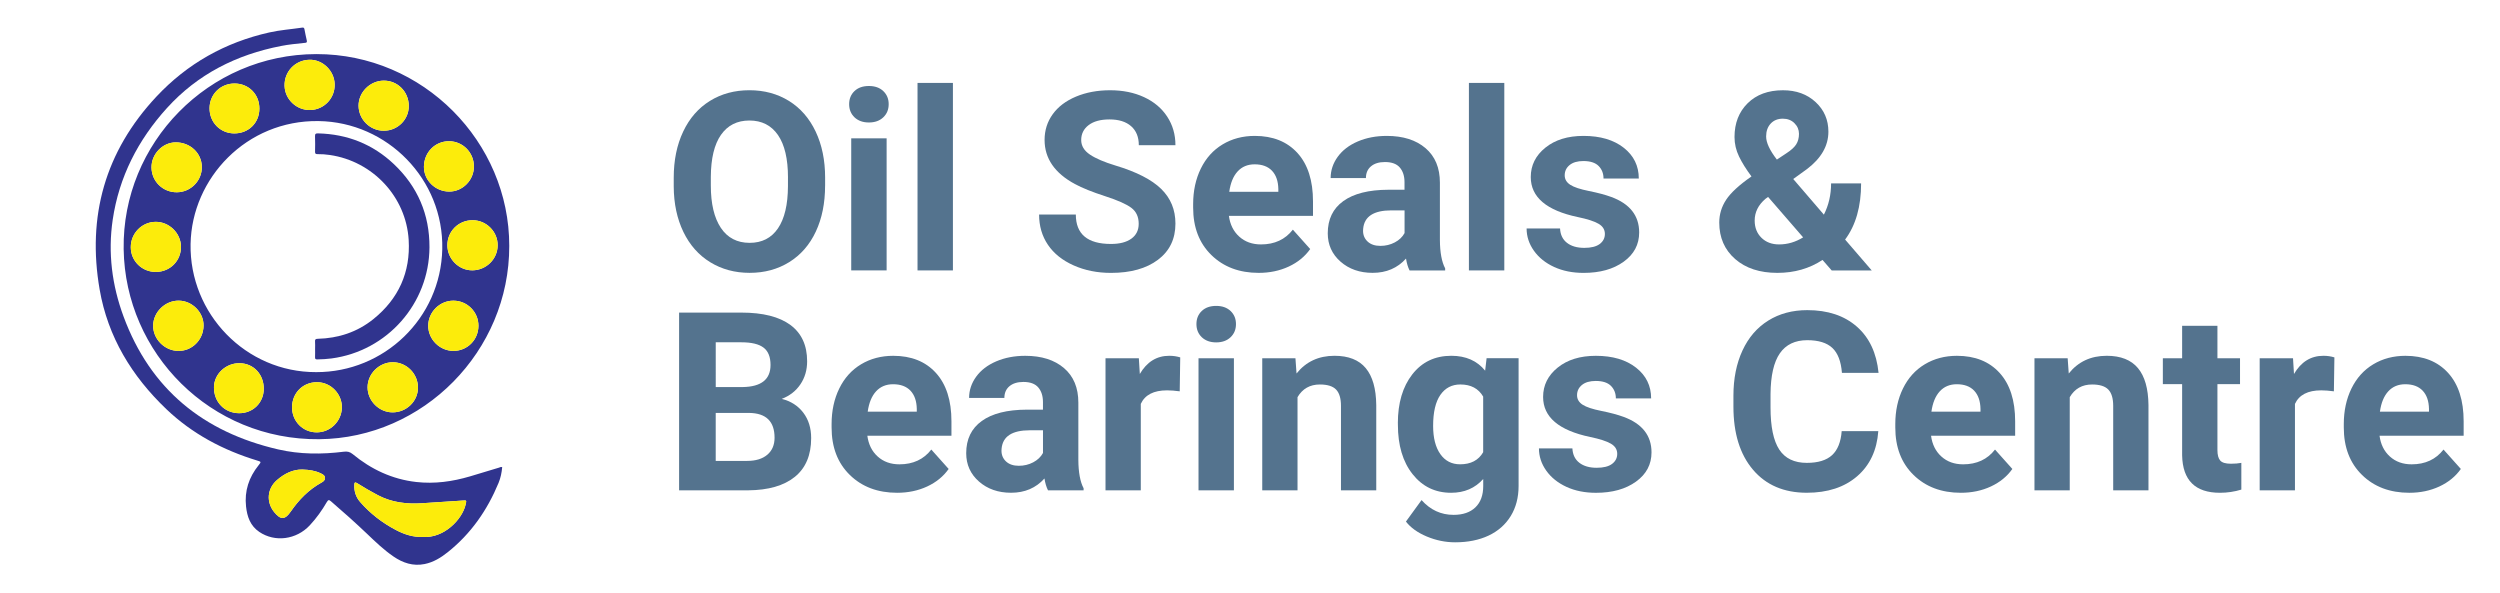 <?xml version="1.0" encoding="utf-8"?>
<!-- Generator: Adobe Illustrator 24.0.1, SVG Export Plug-In . SVG Version: 6.00 Build 0)  -->
<svg version="1.1" id="Layer_1" xmlns="http://www.w3.org/2000/svg" xmlns:xlink="http://www.w3.org/1999/xlink" x="0px" y="0px"
	 viewBox="0 0 1080 256" style="enable-background:new 0 0 1080 256;" xml:space="preserve">
<style type="text/css">
	.st0{fill:#54738E;}
	.st1{fill:#30348E;}
	.st2{fill:#FCEC0B;}
</style>
<g>
	<path class="st0" d="M356.44,80.17c0,7.56-1.34,14.19-4.01,19.88c-2.67,5.7-6.5,10.09-11.47,13.18
		c-4.98,3.09-10.68,4.64-17.11,4.64c-6.36,0-12.04-1.53-17.03-4.59c-4.99-3.06-8.86-7.43-11.6-13.1
		c-2.74-5.68-4.13-12.21-4.17-19.59v-3.8c0-7.56,1.36-14.21,4.09-19.96c2.72-5.75,6.57-10.16,11.55-13.24
		c4.97-3.08,10.66-4.61,17.06-4.61c6.4,0,12.08,1.54,17.06,4.61c4.97,3.08,8.82,7.49,11.55,13.24c2.72,5.75,4.09,12.38,4.09,19.91
		V80.17z M340.41,76.69c0-8.05-1.44-14.17-4.32-18.35c-2.88-4.18-7-6.28-12.34-6.28c-5.31,0-9.4,2.07-12.29,6.2
		c-2.88,4.13-4.34,10.19-4.38,18.17v3.74c0,7.84,1.44,13.92,4.32,18.25c2.88,4.32,7.03,6.49,12.45,6.49c5.31,0,9.39-2.08,12.23-6.25
		s4.29-10.24,4.32-18.22V76.69z"/>
	<path class="st0" d="M366.83,45c0-2.28,0.76-4.17,2.29-5.64s3.61-2.21,6.25-2.21c2.6,0,4.68,0.74,6.22,2.21
		c1.55,1.48,2.32,3.36,2.32,5.64c0,2.32-0.78,4.22-2.35,5.7c-1.56,1.48-3.63,2.21-6.2,2.21c-2.57,0-4.63-0.74-6.2-2.21
		C367.61,49.21,366.83,47.32,366.83,45z M383.02,116.82h-15.29V59.76h15.29V116.82z"/>
	<path class="st0" d="M411.66,116.82h-15.29v-81h15.29V116.82z"/>
	<path class="st0" d="M491.92,96.68c0-2.99-1.05-5.28-3.16-6.88c-2.11-1.6-5.91-3.29-11.39-5.06c-5.48-1.77-9.83-3.52-13.03-5.25
		c-8.72-4.71-13.08-11.06-13.08-19.04c0-4.15,1.17-7.85,3.51-11.1c2.34-3.25,5.7-5.79,10.07-7.62c4.38-1.83,9.29-2.74,14.74-2.74
		c5.48,0,10.37,0.99,14.66,2.98c4.29,1.99,7.62,4.79,9.99,8.41c2.37,3.62,3.56,7.73,3.56,12.34h-15.82c0-3.52-1.11-6.25-3.32-8.2
		s-5.33-2.93-9.33-2.93c-3.87,0-6.87,0.82-9.02,2.45c-2.15,1.63-3.22,3.79-3.22,6.46c0,2.5,1.26,4.59,3.77,6.28
		c2.51,1.69,6.21,3.27,11.1,4.75c9,2.71,15.56,6.06,19.67,10.07s6.17,9,6.17,14.98c0,6.64-2.51,11.86-7.54,15.64
		c-5.03,3.78-11.8,5.67-20.3,5.67c-5.91,0-11.29-1.08-16.14-3.24s-8.55-5.12-11.1-8.89c-2.55-3.76-3.82-8.12-3.82-13.08h15.87
		c0,8.47,5.06,12.71,15.19,12.71c3.76,0,6.7-0.76,8.81-2.29S491.92,99.42,491.92,96.68z"/>
	<path class="st0" d="M543.75,117.88c-8.37,0-15.18-2.57-20.43-7.7c-5.26-5.13-7.88-11.97-7.88-20.51v-1.48
		c0-5.73,1.11-10.85,3.32-15.37c2.21-4.52,5.35-8,9.41-10.44c4.06-2.44,8.69-3.67,13.9-3.67c7.8,0,13.95,2.46,18.43,7.38
		c4.48,4.92,6.72,11.9,6.72,20.94v6.22h-36.33c0.49,3.73,1.98,6.72,4.46,8.96c2.48,2.25,5.62,3.38,9.41,3.38
		c5.87,0,10.46-2.13,13.76-6.38l7.49,8.38c-2.29,3.23-5.38,5.76-9.28,7.57S548.5,117.88,543.75,117.88z M542.01,70.99
		c-3.02,0-5.48,1.02-7.36,3.07c-1.88,2.05-3.08,4.98-3.61,8.79h21.2v-1.22c-0.07-3.39-0.98-6.01-2.74-7.87
		C547.74,71.92,545.25,70.99,542.01,70.99z"/>
	<path class="st0" d="M608.93,116.82c-0.7-1.37-1.21-3.08-1.53-5.12c-3.69,4.11-8.49,6.17-14.4,6.17c-5.59,0-10.22-1.62-13.9-4.85
		c-3.67-3.23-5.51-7.31-5.51-12.23c0-6.05,2.24-10.69,6.72-13.92c4.48-3.23,10.96-4.87,19.43-4.9h7.01v-3.27
		c0-2.64-0.68-4.75-2.03-6.33c-1.35-1.58-3.49-2.37-6.41-2.37c-2.57,0-4.58,0.62-6.04,1.85c-1.46,1.23-2.19,2.92-2.19,5.06h-15.24
		c0-3.3,1.02-6.36,3.06-9.18c2.04-2.81,4.92-5.02,8.65-6.62c3.73-1.6,7.91-2.4,12.55-2.4c7.03,0,12.61,1.77,16.74,5.3
		c4.13,3.53,6.2,8.5,6.2,14.9v24.73c0.03,5.41,0.79,9.51,2.27,12.29v0.9H608.93z M596.33,106.22c2.25,0,4.32-0.5,6.22-1.5
		s3.3-2.35,4.22-4.03v-9.81h-5.7c-7.63,0-11.69,2.64-12.18,7.91l-0.05,0.9c0,1.9,0.67,3.46,2,4.69
		C592.18,105.61,594.01,106.22,596.33,106.22z"/>
	<path class="st0" d="M649.86,116.82h-15.29v-81h15.29V116.82z"/>
	<path class="st0" d="M693.31,101.05c0-1.86-0.92-3.33-2.77-4.4c-1.85-1.07-4.81-2.03-8.89-2.87c-13.57-2.85-20.36-8.61-20.36-17.3
		c0-5.06,2.1-9.29,6.3-12.68c4.2-3.39,9.69-5.09,16.48-5.09c7.24,0,13.03,1.71,17.38,5.12c4.34,3.41,6.51,7.84,6.51,13.29h-15.24
		c0-2.18-0.7-3.98-2.11-5.41c-1.41-1.42-3.6-2.14-6.59-2.14c-2.57,0-4.55,0.58-5.96,1.74c-1.41,1.16-2.11,2.64-2.11,4.43
		c0,1.69,0.8,3.05,2.4,4.09c1.6,1.04,4.3,1.93,8.09,2.69c3.8,0.76,7,1.61,9.6,2.56c8.05,2.95,12.08,8.07,12.08,15.35
		c0,5.2-2.23,9.41-6.7,12.63c-4.46,3.22-10.23,4.83-17.3,4.83c-4.78,0-9.03-0.85-12.74-2.56c-3.71-1.7-6.62-4.04-8.73-7.01
		c-2.11-2.97-3.16-6.18-3.16-9.62h14.45c0.14,2.71,1.14,4.78,3.01,6.22c1.86,1.44,4.36,2.16,7.49,2.16c2.92,0,5.12-0.55,6.62-1.66
		C692.56,104.3,693.31,102.85,693.31,101.05z"/>
	<path class="st0" d="M742.72,96.15c0-3.55,0.99-6.84,2.98-9.86c1.99-3.02,5.63-6.38,10.94-10.07c-2.29-3.06-4.08-5.93-5.38-8.62
		c-1.3-2.69-1.95-5.49-1.95-8.41c0-5.98,1.89-10.84,5.67-14.58c3.78-3.74,8.87-5.62,15.27-5.62c5.73,0,10.43,1.71,14.11,5.12
		c3.67,3.41,5.51,7.66,5.51,12.76c0,6.12-3.09,11.51-9.28,16.19l-5.91,4.27l13.24,15.4c2.07-4.08,3.11-8.58,3.11-13.5H804
		c0,9.98-2.3,18.07-6.91,24.26l11.5,13.34h-17.3l-3.96-4.54c-5.66,3.73-12.16,5.59-19.51,5.59c-7.59,0-13.68-1.99-18.25-5.99
		C745.01,107.9,742.72,102.65,742.72,96.15z M768.56,105.59c3.66,0,7.12-1.02,10.39-3.05l-15.13-17.46l-1.11,0.79
		c-3.13,2.66-4.69,5.8-4.69,9.41c0,3.05,0.98,5.53,2.93,7.44C762.89,104.63,765.43,105.59,768.56,105.59z M762.97,58.97
		c0,2.64,1.55,5.96,4.64,9.97l4.06-2.69c2.07-1.34,3.51-2.64,4.3-3.9s1.19-2.78,1.19-4.54c0-1.76-0.65-3.29-1.95-4.59
		c-1.3-1.3-2.97-1.95-5.01-1.95c-2.18,0-3.93,0.7-5.25,2.11C763.63,54.79,762.97,56.65,762.97,58.97z"/>
	<path class="st0" d="M293.37,211.82v-76.78h26.89c9.32,0,16.38,1.79,21.2,5.35c4.82,3.57,7.22,8.8,7.22,15.69
		c0,3.76-0.97,7.08-2.9,9.94c-1.93,2.87-4.62,4.97-8.07,6.3c3.94,0.98,7.04,2.97,9.31,5.96c2.27,2.99,3.4,6.64,3.4,10.97
		c0,7.38-2.36,12.97-7.07,16.77c-4.71,3.8-11.43,5.73-20.14,5.8H293.37z M309.19,167.21h11.71c7.98-0.14,11.97-3.32,11.97-9.54
		c0-3.48-1.01-5.99-3.03-7.51c-2.02-1.53-5.21-2.29-9.57-2.29h-11.07V167.21z M309.19,178.39v20.72h13.55
		c3.73,0,6.64-0.89,8.73-2.66c2.09-1.77,3.14-4.23,3.14-7.36c0-7.03-3.64-10.6-10.92-10.71H309.19z"/>
	<path class="st0" d="M387.56,212.88c-8.37,0-15.18-2.57-20.43-7.7c-5.26-5.13-7.88-11.97-7.88-20.51v-1.48
		c0-5.73,1.11-10.85,3.32-15.37c2.21-4.52,5.35-8,9.41-10.44c4.06-2.44,8.69-3.67,13.9-3.67c7.8,0,13.95,2.46,18.43,7.38
		c4.48,4.92,6.72,11.9,6.72,20.94v6.22h-36.33c0.49,3.73,1.98,6.72,4.46,8.96c2.48,2.25,5.62,3.38,9.41,3.38
		c5.87,0,10.46-2.13,13.76-6.38l7.49,8.38c-2.29,3.24-5.38,5.76-9.28,7.57S392.3,212.88,387.56,212.88z M385.82,165.99
		c-3.02,0-5.48,1.02-7.36,3.07c-1.88,2.05-3.08,4.98-3.61,8.79h21.2v-1.22c-0.07-3.39-0.98-6.01-2.74-7.87
		C391.55,166.92,389.05,165.99,385.82,165.99z"/>
	<path class="st0" d="M452.74,211.82c-0.7-1.37-1.21-3.08-1.53-5.12c-3.69,4.11-8.49,6.17-14.4,6.17c-5.59,0-10.22-1.62-13.9-4.85
		c-3.67-3.23-5.51-7.31-5.51-12.23c0-6.05,2.24-10.69,6.72-13.92c4.48-3.23,10.96-4.87,19.43-4.9h7.01v-3.27
		c0-2.64-0.68-4.75-2.03-6.33c-1.35-1.58-3.49-2.37-6.41-2.37c-2.57,0-4.58,0.62-6.04,1.85c-1.46,1.23-2.19,2.92-2.19,5.06h-15.24
		c0-3.3,1.02-6.36,3.06-9.18c2.04-2.81,4.92-5.02,8.65-6.62c3.73-1.6,7.91-2.4,12.55-2.4c7.03,0,12.61,1.77,16.74,5.3
		c4.13,3.53,6.2,8.5,6.2,14.9v24.73c0.03,5.41,0.79,9.51,2.27,12.29v0.9H452.74z M440.13,201.22c2.25,0,4.32-0.5,6.22-1.5
		s3.3-2.35,4.22-4.03v-9.81h-5.7c-7.63,0-11.69,2.64-12.18,7.91l-0.05,0.9c0,1.9,0.67,3.46,2,4.69
		C435.98,200.61,437.81,201.22,440.13,201.22z"/>
	<path class="st0" d="M509.64,169.05c-2.07-0.28-3.9-0.42-5.48-0.42c-5.77,0-9.54,1.95-11.34,5.85v37.34h-15.24v-57.06h14.4
		l0.42,6.8c3.06-5.24,7.29-7.86,12.71-7.86c1.69,0,3.27,0.23,4.75,0.69L509.64,169.05z"/>
	<path class="st0" d="M516.86,140c0-2.29,0.76-4.17,2.29-5.64s3.61-2.21,6.25-2.21c2.6,0,4.67,0.74,6.22,2.21
		c1.55,1.48,2.32,3.36,2.32,5.64c0,2.32-0.78,4.22-2.35,5.7c-1.56,1.48-3.63,2.21-6.2,2.21c-2.57,0-4.63-0.74-6.2-2.21
		C517.64,144.21,516.86,142.32,516.86,140z M533.05,211.82h-15.29v-57.06h15.29V211.82z"/>
	<path class="st0" d="M559.63,154.76l0.47,6.59c4.08-5.1,9.54-7.65,16.4-7.65c6.05,0,10.55,1.78,13.5,5.33
		c2.95,3.55,4.46,8.86,4.54,15.93v36.86H579.3v-36.49c0-3.23-0.7-5.58-2.11-7.04c-1.41-1.46-3.74-2.19-7.01-2.19
		c-4.29,0-7.51,1.83-9.65,5.48v40.24h-15.24v-57.06H559.63z"/>
	<path class="st0" d="M603.87,182.87c0-8.75,2.08-15.8,6.25-21.15c4.17-5.34,9.78-8.02,16.85-8.02c6.26,0,11.13,2.14,14.61,6.43
		l0.63-5.38h13.82v55.16c0,4.99-1.13,9.33-3.4,13.03s-5.46,6.5-9.57,8.44c-4.11,1.93-8.93,2.9-14.45,2.9
		c-4.18,0-8.26-0.84-12.23-2.5c-3.97-1.67-6.98-3.82-9.02-6.46l6.75-9.28c3.8,4.25,8.4,6.38,13.82,6.38c4.04,0,7.19-1.08,9.44-3.24
		c2.25-2.16,3.38-5.23,3.38-9.2v-3.06c-3.52,3.97-8.14,5.96-13.87,5.96c-6.86,0-12.4-2.68-16.64-8.04
		c-4.24-5.36-6.35-12.47-6.35-21.33V182.87z M619.11,184c0,5.18,1.04,9.23,3.11,12.17c2.07,2.94,4.92,4.41,8.54,4.41
		c4.64,0,7.96-1.74,9.97-5.23v-24.03c-2.04-3.49-5.33-5.23-9.86-5.23c-3.66,0-6.53,1.5-8.62,4.49
		C620.16,173.58,619.11,178.05,619.11,184z"/>
	<path class="st0" d="M698.64,196.05c0-1.86-0.92-3.33-2.77-4.4c-1.85-1.07-4.81-2.03-8.89-2.87c-13.57-2.85-20.36-8.61-20.36-17.3
		c0-5.06,2.1-9.29,6.3-12.68c4.2-3.39,9.69-5.09,16.48-5.09c7.24,0,13.03,1.71,17.38,5.12c4.34,3.41,6.51,7.84,6.51,13.29h-15.24
		c0-2.18-0.7-3.98-2.11-5.41c-1.41-1.42-3.6-2.14-6.59-2.14c-2.57,0-4.55,0.58-5.96,1.74c-1.41,1.16-2.11,2.64-2.11,4.43
		c0,1.69,0.8,3.05,2.4,4.09c1.6,1.04,4.3,1.93,8.09,2.69c3.8,0.76,7,1.61,9.6,2.56c8.05,2.95,12.08,8.07,12.08,15.35
		c0,5.2-2.23,9.41-6.7,12.63c-4.46,3.22-10.23,4.83-17.3,4.83c-4.78,0-9.03-0.85-12.74-2.56c-3.71-1.71-6.62-4.04-8.73-7.01
		c-2.11-2.97-3.16-6.18-3.16-9.62h14.45c0.14,2.71,1.14,4.78,3.01,6.22c1.86,1.44,4.36,2.16,7.49,2.16c2.92,0,5.12-0.55,6.62-1.66
		C697.89,199.3,698.64,197.85,698.64,196.05z"/>
	<path class="st0" d="M811.43,186.24c-0.6,8.26-3.65,14.77-9.15,19.51c-5.5,4.75-12.75,7.12-21.75,7.12
		c-9.84,0-17.59-3.31-23.23-9.94c-5.64-6.63-8.46-15.72-8.46-27.29v-4.69c0-7.38,1.3-13.89,3.9-19.51
		c2.6-5.63,6.32-9.94,11.15-12.95c4.83-3.01,10.45-4.51,16.85-4.51c8.86,0,16,2.37,21.41,7.12c5.41,4.75,8.54,11.41,9.39,19.99
		h-15.82c-0.39-4.96-1.77-8.55-4.14-10.78c-2.37-2.23-5.99-3.35-10.84-3.35c-5.27,0-9.22,1.89-11.84,5.67
		c-2.62,3.78-3.96,9.64-4.03,17.59v5.8c0,8.3,1.26,14.36,3.77,18.19c2.51,3.83,6.48,5.75,11.89,5.75c4.89,0,8.53-1.12,10.94-3.35
		c2.41-2.23,3.79-5.69,4.14-10.36H811.43z"/>
	<path class="st0" d="M847.08,212.88c-8.37,0-15.18-2.57-20.43-7.7c-5.26-5.13-7.88-11.97-7.88-20.51v-1.48
		c0-5.73,1.11-10.85,3.32-15.37c2.21-4.52,5.35-8,9.41-10.44c4.06-2.44,8.69-3.67,13.9-3.67c7.8,0,13.95,2.46,18.43,7.38
		c4.48,4.92,6.72,11.9,6.72,20.94v6.22h-36.33c0.49,3.73,1.98,6.72,4.46,8.96c2.48,2.25,5.62,3.38,9.41,3.38
		c5.87,0,10.46-2.13,13.76-6.38l7.49,8.38c-2.29,3.24-5.38,5.76-9.28,7.57S851.83,212.88,847.08,212.88z M845.34,165.99
		c-3.02,0-5.48,1.02-7.36,3.07c-1.88,2.05-3.08,4.98-3.61,8.79h21.2v-1.22c-0.07-3.39-0.98-6.01-2.74-7.87
		C851.07,166.92,848.58,165.99,845.34,165.99z"/>
	<path class="st0" d="M893.23,154.76l0.47,6.59c4.08-5.1,9.54-7.65,16.4-7.65c6.05,0,10.55,1.78,13.5,5.33
		c2.95,3.55,4.46,8.86,4.54,15.93v36.86H912.9v-36.49c0-3.23-0.7-5.58-2.11-7.04c-1.41-1.46-3.74-2.19-7.01-2.19
		c-4.29,0-7.51,1.83-9.65,5.48v40.24h-15.24v-57.06H893.23z"/>
	<path class="st0" d="M957.93,140.73v14.03h9.76v11.18h-9.76v28.48c0,2.11,0.4,3.62,1.21,4.54c0.81,0.92,2.35,1.37,4.64,1.37
		c1.69,0,3.18-0.12,4.48-0.37v11.55c-2.99,0.91-6.06,1.37-9.23,1.37c-10.69,0-16.14-5.4-16.35-16.19v-30.74h-8.33v-11.18h8.33
		v-14.03H957.93z"/>
	<path class="st0" d="M1008.24,169.05c-2.08-0.28-3.9-0.42-5.48-0.42c-5.77,0-9.54,1.95-11.34,5.85v37.34h-15.24v-57.06h14.4
		l0.42,6.8c3.06-5.24,7.29-7.86,12.71-7.86c1.69,0,3.27,0.23,4.75,0.69L1008.24,169.05z"/>
	<path class="st0" d="M1040.83,212.88c-8.37,0-15.18-2.57-20.43-7.7c-5.26-5.13-7.88-11.97-7.88-20.51v-1.48
		c0-5.73,1.11-10.85,3.32-15.37c2.21-4.52,5.35-8,9.41-10.44c4.06-2.44,8.69-3.67,13.9-3.67c7.8,0,13.95,2.46,18.43,7.38
		c4.48,4.92,6.72,11.9,6.72,20.94v6.22h-36.33c0.49,3.73,1.98,6.72,4.46,8.96c2.48,2.25,5.62,3.38,9.41,3.38
		c5.87,0,10.46-2.13,13.76-6.38l7.49,8.38c-2.29,3.24-5.38,5.76-9.28,7.57S1045.58,212.88,1040.83,212.88z M1039.09,165.99
		c-3.02,0-5.48,1.02-7.36,3.07c-1.88,2.05-3.08,4.98-3.61,8.79h21.2v-1.22c-0.07-3.39-0.98-6.01-2.74-7.87
		C1044.82,166.92,1042.32,165.99,1039.09,165.99z"/>
</g>
<g>
	<path class="st1" d="M220,106.23c0.09,45.5-37.15,83.09-82.09,83.51c-46.92,0.44-83.81-37.11-84.49-82.12
		c-0.7-45.81,36.68-84.21,83.27-84.25C182.84,23.33,220.04,61.33,220,106.23z M136.62,160.76c29.22,0.06,53.78-23.19,54.44-53.13
		c0.66-30.12-23.68-54.91-53.47-55.33c-31.09-0.44-54.74,24.66-55.26,53.1C81.79,135.51,106.16,160.87,136.62,160.76z M133.63,25.82
		c-6.16,0.17-10.89,5.17-10.7,11.3c0.18,5.85,5.22,10.57,11.11,10.41c5.99-0.16,10.69-5.12,10.54-11.12
		C144.43,30.54,139.38,25.66,133.63,25.82z M193.26,105.88c-0.03,5.95,4.91,10.94,10.79,10.9c6.01-0.04,10.91-4.88,10.94-10.8
		c0.03-5.93-4.89-10.85-10.85-10.85C198.1,95.13,193.28,99.89,193.26,105.88z M87.94,140.77c0.12-5.75-4.83-10.81-10.67-10.89
		c-5.85-0.09-11.01,4.88-11.11,10.7c-0.1,5.81,4.85,10.88,10.76,11.02C82.88,151.73,87.81,146.9,87.94,140.77z M194.04,82.76
		c5.81,0.02,10.68-4.9,10.69-10.81c0.02-6.04-4.77-10.91-10.73-10.94c-6.03-0.03-10.8,4.79-10.87,10.98
		C183.07,77.86,188,82.73,194.04,82.76z M67.35,117.48c6.15-0.04,10.92-4.86,10.84-10.95c-0.08-5.86-5.16-10.78-11.05-10.69
		c-5.93,0.09-10.69,5.03-10.64,11.04C56.53,112.79,61.38,117.52,67.35,117.48z M165.84,56.48c5.96-0.04,10.77-4.83,10.76-10.7
		c-0.02-6.15-4.82-11-10.86-10.95c-5.91,0.05-10.9,5.06-10.84,10.89C154.96,51.64,159.92,56.52,165.84,56.48z M180.57,167.46
		c0-6.01-4.92-10.97-10.89-10.97c-5.89,0-10.91,5.01-10.89,10.86c0.02,5.83,4.96,10.77,10.78,10.79
		C175.6,178.16,180.57,173.33,180.57,167.46z M195.89,151.59c6,0,10.79-4.8,10.8-10.85c0.01-5.98-4.85-10.84-10.84-10.85
		c-5.91-0.01-10.87,4.96-10.86,10.87C184.99,146.63,189.98,151.58,195.89,151.59z M76.41,83.06c6.03-0.05,10.9-5.03,10.79-11.04
		c-0.11-5.94-5.07-10.55-11.3-10.52c-5.67,0.03-10.52,5.07-10.45,10.88C65.51,78.37,70.38,83.12,76.41,83.06z M126.16,175.93
		c-0.03,6.03,4.61,10.79,10.57,10.85c5.94,0.05,10.74-4.73,10.96-10.54c0.21-5.79-4.56-11.14-10.8-11.13
		C130.82,165.13,126.19,169.77,126.16,175.93z M103.27,178.5c6,0.05,10.63-4.5,10.68-10.48c0.04-6.29-4.38-11.02-10.4-11.12
		c-5.96-0.1-11.06,4.65-11.12,10.37C92.36,173.65,97,178.45,103.27,178.5z M112.06,46.93c0.02-6.17-4.6-10.84-10.72-10.85
		c-6.04-0.01-10.78,4.65-10.82,10.64c-0.04,6.12,4.63,10.9,10.68,10.92C107.4,57.65,112.04,53.07,112.06,46.93z"/>
	<path class="st1" d="M216.95,201.82c-0.22,2.32-0.66,4.59-1.57,6.79c-4.87,11.78-11.93,21.95-21.96,29.94
		c-2.98,2.37-6.17,4.34-9.96,5.11c-5.01,1.02-9.44-0.47-13.52-3.28c-4.12-2.83-7.72-6.28-11.32-9.72
		c-5.06-4.82-10.27-9.48-15.58-14.04c-0.84-0.72-1.21-0.84-1.84,0.24c-2.1,3.62-4.52,7.02-7.38,10.08
		c-5.82,6.23-15.06,7.42-21.82,2.84c-3.88-2.63-5.23-6.57-5.71-10.97c-0.73-6.71,1.22-12.6,5.42-17.82c1.18-1.47,1.15-1.5-0.6-2.03
		c-14.73-4.49-28.05-11.52-39.25-22.21c-14.92-14.23-25.27-31.22-28.81-51.65c-5.49-31.66,2.37-59.7,24.51-83.35
		c13.37-14.28,29.7-23.44,48.77-27.73c4.67-1.05,9.44-1.38,14.16-2.08c0.65-0.1,0.91,0.06,1.03,0.68c0.32,1.63,0.63,3.26,1.01,4.87
		c0.26,1.08-0.51,1-1.12,1.06c-3.35,0.35-6.7,0.67-10.01,1.32c-19.26,3.75-36.02,12.17-49.3,26.83
		C59.62,60.47,51.42,76.44,48.69,94.93c-2.11,14.31-0.31,28.29,4.69,41.82c11.62,31.43,34.51,49.91,66.72,57.38
		c9.38,2.18,18.94,2.2,28.49,1c1.42-0.18,2.57,0.05,3.74,1.02c8.01,6.61,17.09,10.89,27.48,12.07c7.91,0.9,15.63-0.18,23.22-2.42
		c4.19-1.23,8.36-2.53,12.54-3.78C215.99,201.91,216.39,201.57,216.95,201.82z M182.6,231.95c9.12,0.69,17.13-7.53,18.58-14.11
		c0.37-1.7,0.43-1.71-1.27-1.6c-5.82,0.37-11.65,0.75-17.47,1.15c-6.74,0.46-13.24-0.31-19.32-3.53c-2.98-1.58-5.89-3.27-8.74-5.06
		c-0.94-0.6-1.28-0.51-1.32,0.66c-0.1,2.79,0.65,5.24,2.5,7.37c4.37,5.04,9.56,9.01,15.45,12.12
		C174.69,230.88,178.51,232.11,182.6,231.95z M130.61,202.84c-4.07-0.08-7.74,1.76-10.97,4.57c-4.26,3.71-4.71,9.5-1.15,13.87
		c2.76,3.39,4.63,3.33,7.11-0.28c3.52-5.12,7.76-9.47,13.24-12.5c0.8-0.44,1.59-0.94,1.56-2.03c-0.03-1.1-0.91-1.53-1.7-1.92
		C136.27,203.34,133.65,202.93,130.61,202.84z"/>
	<path class="st2" d="M133.63,25.82c5.76-0.16,10.81,4.72,10.95,10.59c0.15,6-4.55,10.96-10.54,11.12
		c-5.89,0.16-10.93-4.57-11.11-10.41C122.74,30.99,127.47,25.99,133.63,25.82z"/>
	<path class="st2" d="M193.26,105.88c0.03-6,4.84-10.75,10.89-10.75c5.96,0,10.88,4.93,10.85,10.85
		c-0.03,5.92-4.94,10.76-10.94,10.8C198.17,116.82,193.23,111.84,193.26,105.88z"/>
	<path class="st2" d="M87.94,140.77c-0.13,6.13-5.06,10.97-11.03,10.83c-5.91-0.14-10.86-5.21-10.76-11.02
		c0.1-5.82,5.26-10.79,11.11-10.7C83.11,129.96,88.06,135.01,87.94,140.77z"/>
	<path class="st2" d="M194.04,82.76c-6.04-0.02-10.97-4.9-10.91-10.77c0.07-6.19,4.84-11.01,10.87-10.98
		c5.96,0.03,10.74,4.9,10.73,10.94C204.72,77.86,199.85,82.78,194.04,82.76z"/>
	<path class="st2" d="M67.35,117.48c-5.96,0.04-10.82-4.69-10.86-10.6c-0.05-6.02,4.71-10.95,10.64-11.04
		c5.89-0.09,10.97,4.82,11.05,10.69C78.27,112.62,73.5,117.44,67.35,117.48z"/>
	<path class="st2" d="M165.84,56.48c-5.92,0.04-10.89-4.84-10.94-10.75c-0.05-5.83,4.94-10.84,10.84-10.89
		c6.03-0.05,10.84,4.8,10.86,10.95C176.62,51.66,171.8,56.45,165.84,56.48z"/>
	<path class="st2" d="M180.57,167.46c0,5.88-4.97,10.7-11,10.68c-5.82-0.02-10.76-4.96-10.78-10.79c-0.02-5.85,5-10.86,10.89-10.86
		C175.66,156.49,180.58,161.44,180.57,167.46z"/>
	<path class="st2" d="M195.89,151.59c-5.91,0-10.89-4.96-10.9-10.83c-0.01-5.91,4.96-10.87,10.86-10.87
		c5.99,0.01,10.84,4.87,10.84,10.85C206.68,146.78,201.89,151.59,195.89,151.59z"/>
	<path class="st2" d="M76.41,83.06c-6.03,0.05-10.9-4.69-10.97-10.68c-0.07-5.8,4.78-10.85,10.45-10.88
		c6.24-0.03,11.19,4.58,11.3,10.52C87.31,78.03,82.44,83.01,76.41,83.06z"/>
	<path class="st2" d="M126.16,175.93c0.03-6.15,4.66-10.8,10.73-10.82c6.24-0.02,11.01,5.34,10.8,11.13
		c-0.21,5.81-5.02,10.59-10.96,10.54C130.77,186.72,126.13,181.96,126.16,175.93z"/>
	<path class="st2" d="M103.27,178.5c-6.28-0.05-10.91-4.85-10.84-11.22c0.06-5.72,5.16-10.48,11.12-10.37
		c6.02,0.1,10.44,4.83,10.4,11.12C113.91,174,109.28,178.54,103.27,178.5z"/>
	<path class="st2" d="M112.06,46.93c-0.02,6.13-4.67,10.71-10.86,10.7c-6.05-0.01-10.73-4.79-10.68-10.92
		c0.04-5.99,4.78-10.65,10.82-10.64C107.46,36.09,112.08,40.76,112.06,46.93z"/>
	<path class="st2" d="M182.6,231.95c-4.1,0.17-7.91-1.07-11.58-3c-5.89-3.11-11.08-7.08-15.45-12.12c-1.85-2.13-2.6-4.59-2.5-7.37
		c0.04-1.17,0.37-1.26,1.32-0.66c2.85,1.8,5.76,3.49,8.74,5.06c6.08,3.22,12.58,3.99,19.32,3.53c5.82-0.4,11.64-0.78,17.47-1.15
		c1.7-0.11,1.64-0.1,1.27,1.6C199.74,224.41,191.72,232.64,182.6,231.95z"/>
	<path class="st2" d="M130.61,202.84c3.04,0.09,5.66,0.5,8.08,1.71c0.79,0.39,1.67,0.82,1.7,1.92c0.03,1.09-0.76,1.59-1.56,2.03
		c-5.48,3.04-9.72,7.39-13.24,12.5c-2.48,3.6-4.35,3.66-7.11,0.28c-3.55-4.37-3.11-10.16,1.15-13.87
		C122.87,204.6,126.54,202.76,130.61,202.84z"/>
	<path class="st1" d="M136.12,150.71c0-1.06,0.06-2.12-0.02-3.17c-0.07-0.93,0.23-1.15,1.17-1.18c8.91-0.23,17.03-2.88,24-8.48
		c10.91-8.77,16.11-20.28,15.28-34.23c-1.11-18.64-15.51-33.98-34.01-36.69c-1.8-0.26-3.6-0.41-5.41-0.38
		c-0.79,0.01-1.04-0.24-1.03-1.03c0.05-2.21,0.08-4.43-0.01-6.64c-0.05-1.11,0.34-1.32,1.35-1.29c12.59,0.31,23.59,4.64,32.73,13.29
		c10.27,9.72,15.43,21.8,15.36,35.94c-0.14,24.33-18.27,44.8-42.29,47.99c-2.04,0.27-4.1,0.39-6.17,0.42
		c-0.71,0.01-0.99-0.17-0.97-0.92C136.16,153.12,136.12,151.91,136.12,150.71z"/>
</g>
</svg>
